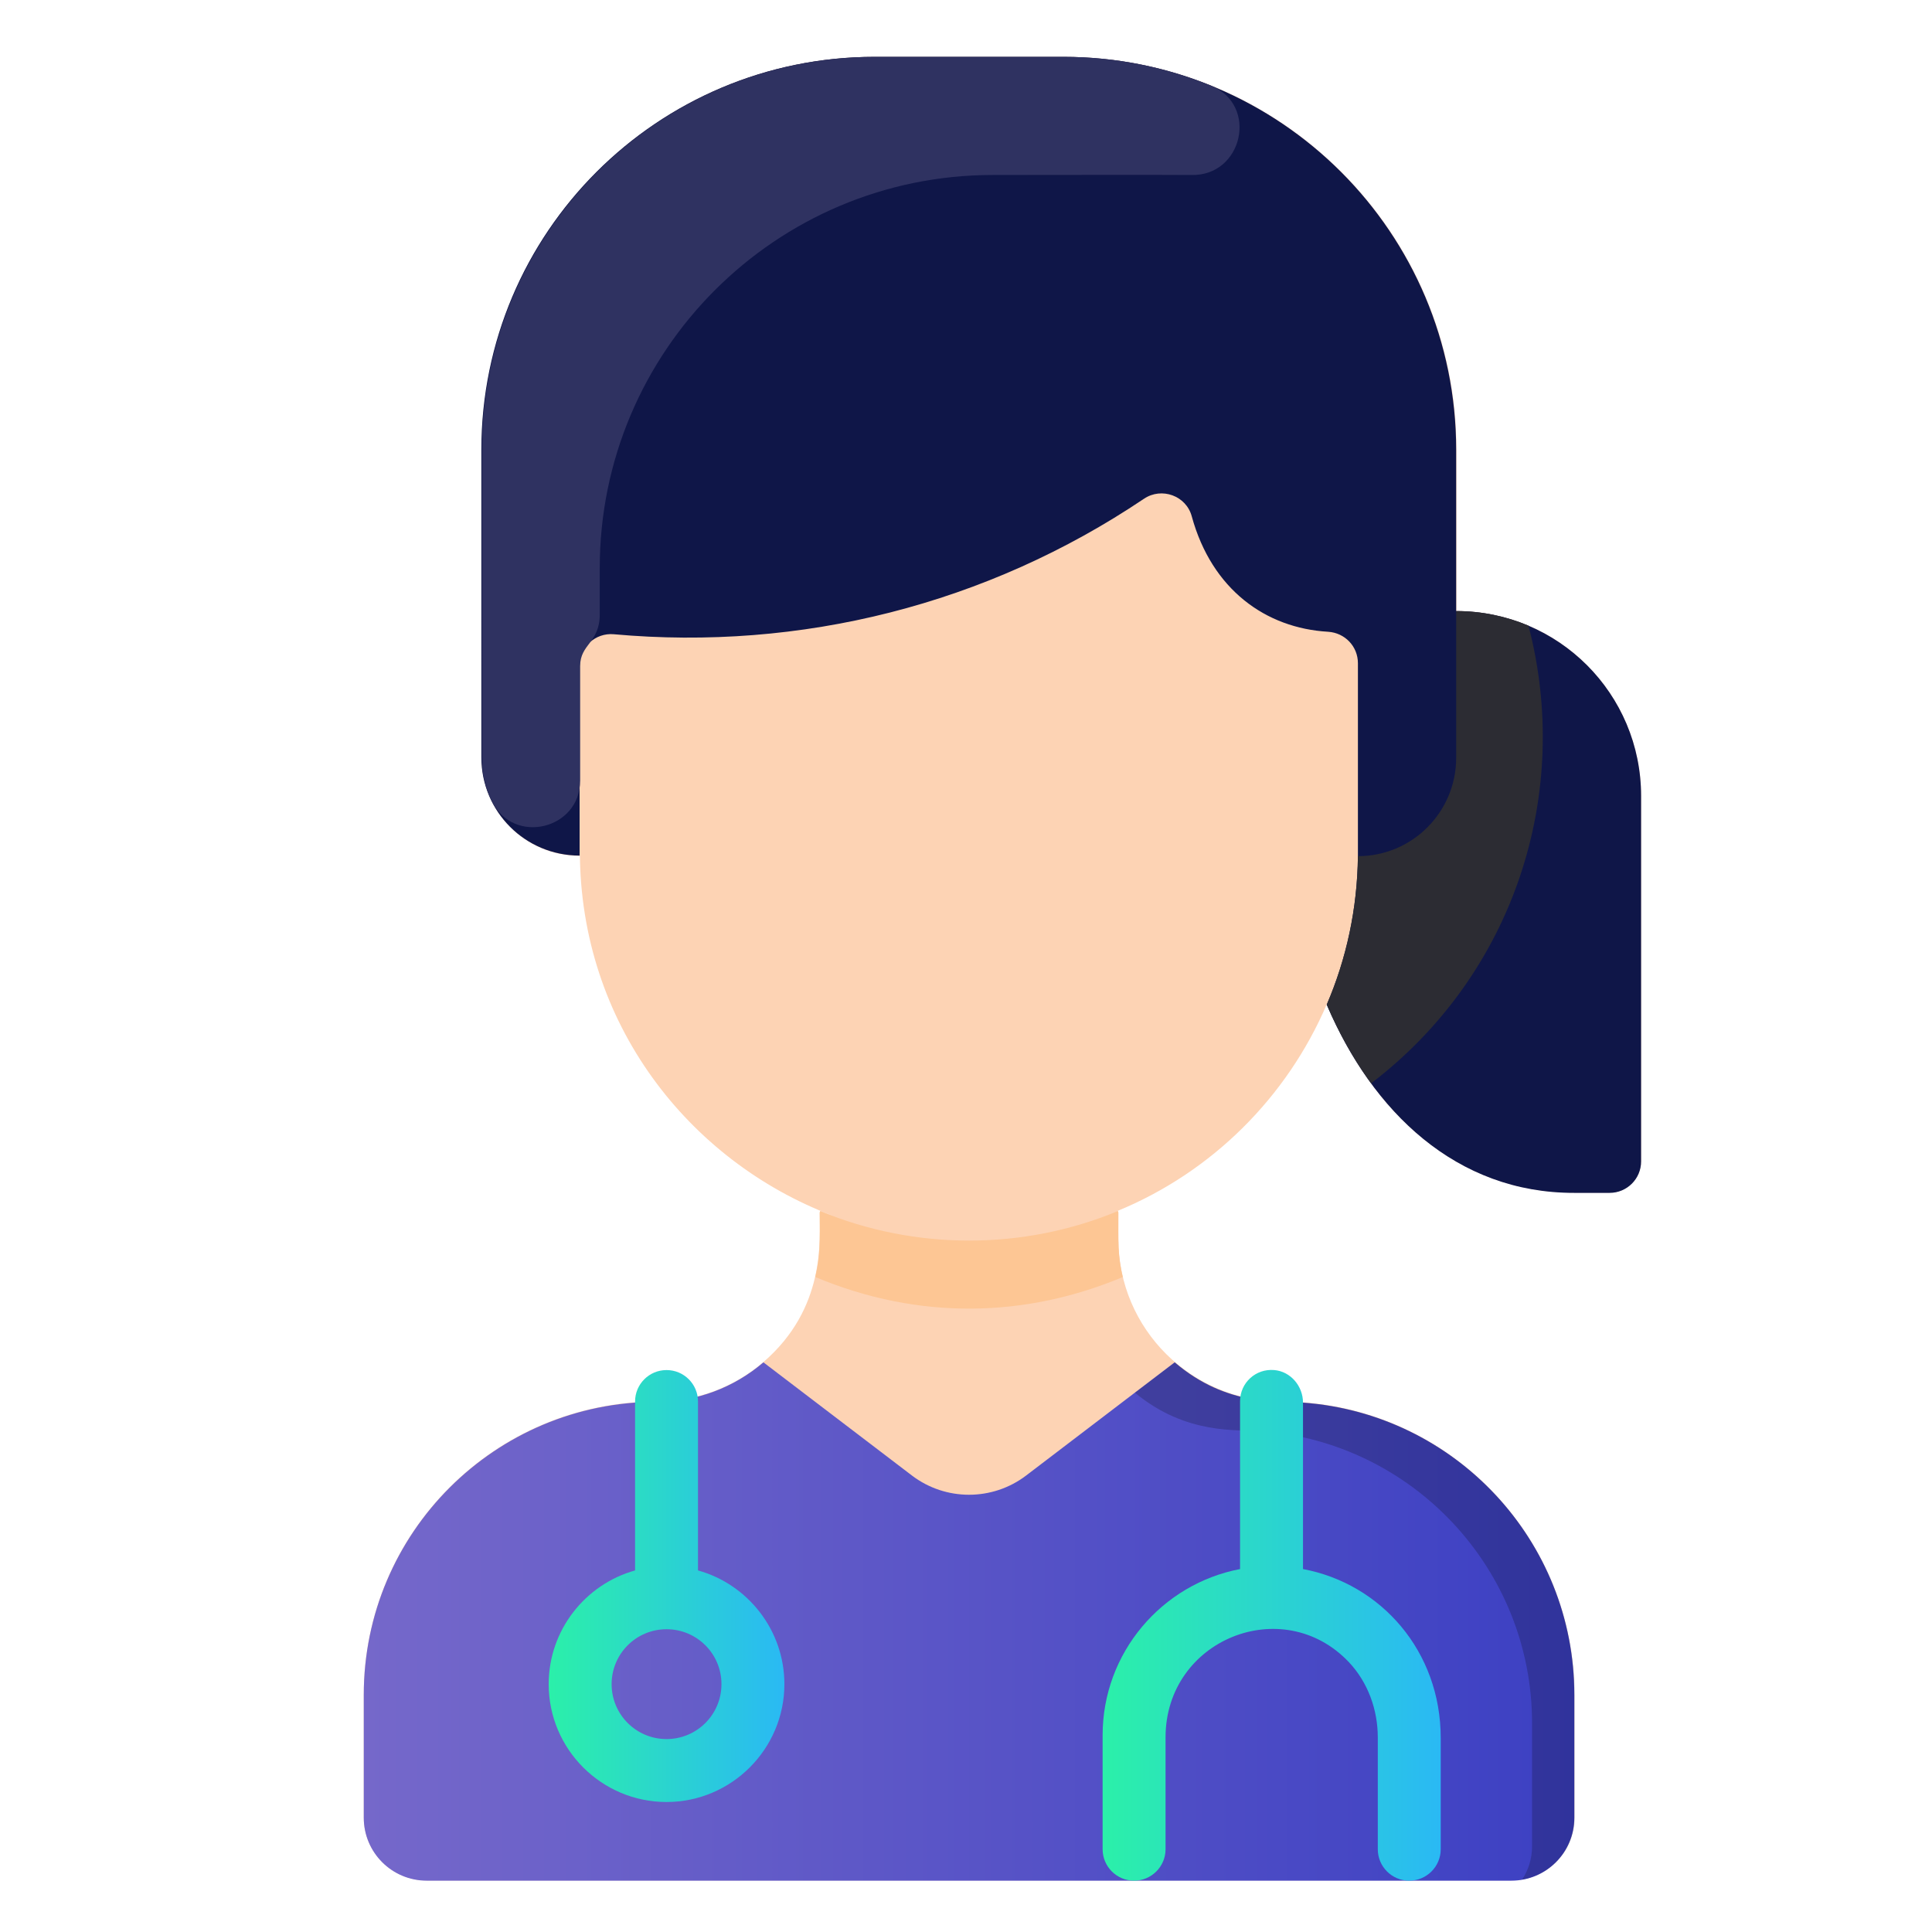 <?xml version="1.0" encoding="utf-8"?>
<!-- Generator: Adobe Illustrator 24.1.0, SVG Export Plug-In . SVG Version: 6.00 Build 0)  -->
<svg version="1.1" id="Calque_1" xmlns="http://www.w3.org/2000/svg" xmlns:xlink="http://www.w3.org/1999/xlink" x="0px" y="0px"
	 viewBox="0 0 70 70" style="enable-background:new 0 0 70 70;" xml:space="preserve">
<style type="text/css">
	.st0{fill:#FDD3B4;}
	.st1{fill:#0F1648;}
	.st2{fill:#FDC694;}
	.st3{fill:#2F3261;}
	.st4{fill:#2C2C33;}
	.st5{fill:url(#SVGID_1_);}
	.st6{opacity:0.2;enable-background:new    ;}
	.st7{fill:url(#SVGID_2_);}
	.st8{fill:url(#SVGID_3_);}
</style>
<g>
	<g>
		<g>
			<path class="st0" d="M52.77,22.14V16.3c0-7.87-6.38-14.24-14.24-14.24h-6.84c-7.87,0-14.24,6.38-14.24,14.24v11.15
				c0,1.97,1.59,3.56,3.56,3.56v-0.17c0,6.23,3.94,11.22,9.14,13.2c-0.15-0.05-0.29-0.11-0.43-0.17l-0.02,0.05
				c0,1.02,0.22,3.48-2.04,5.43c-1.07,0.92-2.43,1.43-3.86,1.43c-5.86,0-10.62,4.75-10.62,10.62v4.45c0,1.26,1.02,2.28,2.28,2.28
				h39.3c1.26,0,2.28-1.02,2.28-2.28v-4.45c0-5.86-4.75-10.62-10.62-10.62c-3.24,0-5.9-2.62-5.9-5.89v-0.97l-0.02-0.05
				c3.42-1.41,6.13-4.12,7.57-7.48c1.64,3.88,4.7,6.83,8.97,6.82h1.28c0.63,0,1.14-0.51,1.14-1.14V28.84
				C59.46,25.14,56.47,22.14,52.77,22.14L52.77,22.14z"/>
			<path class="st1" d="M59.46,28.84v13.24c0,0.63-0.51,1.14-1.14,1.14h-1.28c-4.27,0.01-7.32-2.94-8.97-6.82
				c0.71-1.65,1.11-3.47,1.13-5.38c0-0.09,0,0.28,0-6.99c0-0.61-0.47-1.1-1.08-1.14c-2.25-0.13-4.21-1.52-4.94-4.18
				c-0.2-0.75-1.09-1.07-1.73-0.64c-5.71,3.84-12.44,5.52-19.21,4.91c-0.67-0.06-1.24,0.47-1.24,1.13v6.89
				c-1.97,0-3.56-1.59-3.56-3.56V16.3c0-7.87,6.38-14.24,14.24-14.24h6.84c7.87,0,14.24,6.38,14.24,14.24v5.84
				C56.47,22.14,59.46,25.14,59.46,28.84z"/>
			<path class="st2" d="M40.68,46.27c-3.51,1.47-7.36,1.58-11.14,0c0.19-0.8,0.16-1.32,0.16-2.34l0.02-0.05
				c3.43,1.42,7.34,1.43,10.78,0l0.02,0.05C40.52,44.95,40.49,45.47,40.68,46.27L40.68,46.27z"/>
			<path class="st3" d="M43.87,3.1c1.74,0.7,1.16,3.29-0.71,3.24c-0.29-0.01-7.33,0-7.19,0c-7.86,0-14.24,6.38-14.24,14.24v1.68
				c0,1.03-0.71,1.07-0.71,1.87v4.15c0,1.77-2.4,2.35-3.19,0.77c-0.24-0.48-0.37-1.02-0.37-1.58V16.3c0-7.86,6.38-14.24,14.24-14.24
				h6.84C40.42,2.06,42.22,2.43,43.87,3.1L43.87,3.1z"/>
			<path class="st4" d="M49.68,39.25c-0.59-0.8-1.15-1.78-1.61-2.85c0.71-1.65,1.11-3.47,1.13-5.38c1.98,0,3.56-1.61,3.56-3.56
				v-5.32c0.92,0,1.81,0.19,2.62,0.53C56.96,28.72,54.89,35.27,49.68,39.25z"/>
			<linearGradient id="SVGID_1_" gradientUnits="userSpaceOnUse" x1="13.182" y1="58.749" x2="57.043" y2="58.749">
				<stop  offset="0" style="stop-color:#7568CA"/>
				<stop  offset="1" style="stop-color:#3C40C3"/>
				<stop  offset="1" style="stop-color:#3C40C3"/>
			</linearGradient>
			<path class="st5" d="M57.04,61.41v4.45c0,1.26-1.02,2.28-2.28,2.28h-39.3c-1.26,0-2.28-1.02-2.28-2.28v-4.45
				c0-5.87,4.76-10.62,10.62-10.62c1.44,0,2.8-0.52,3.86-1.43l5.38,4.1c1.22,0.93,2.92,0.93,4.14,0l5.38-4.1
				c1.9,1.63,3.82,1.4,4.65,1.46C52.71,51.22,57.04,55.81,57.04,61.41z"/>
		</g>
	</g>
	<path class="st6" d="M47.22,50.82c-0.83-0.06-2.75,0.17-4.65-1.46l-1.45,1.1c1.87,1.55,3.74,1.33,4.56,1.39
		c5.49,0.4,9.83,4.99,9.83,10.59v4.45c0,0.45-0.13,0.86-0.36,1.21c1.08-0.18,1.9-1.11,1.9-2.24v-4.45
		C57.04,55.81,52.71,51.22,47.22,50.82z"/>
	<g>
		<linearGradient id="SVGID_2_" gradientUnits="userSpaceOnUse" x1="39.954" y1="58.89" x2="52.201" y2="58.89">
			<stop  offset="0" style="stop-color:#2BF0A9"/>
			<stop  offset="1" style="stop-color:#2AB9F4"/>
		</linearGradient>
		<path class="st7" d="M52.2,62.97V67c0,0.63-0.51,1.14-1.14,1.14c-0.63,0-1.14-0.51-1.14-1.14v-4.05c0-1.01-0.36-2-1.05-2.73
			c-2.39-2.52-6.64-0.82-6.64,2.73V67c0,0.63-0.51,1.14-1.14,1.14c-0.63,0-1.14-0.51-1.14-1.14v-4.13c0-2.99,2.15-5.48,4.98-6.02
			v-6.08c0-0.67,0.57-1.19,1.24-1.13c0.59,0.05,1.04,0.58,1.04,1.18v6.03C50.04,57.38,52.2,59.83,52.2,62.97L52.2,62.97z"/>
		<linearGradient id="SVGID_3_" gradientUnits="userSpaceOnUse" x1="19.875" y1="57.466" x2="28.419" y2="57.466">
			<stop  offset="0" style="stop-color:#2BF0A9"/>
			<stop  offset="1" style="stop-color:#2AB9F4"/>
		</linearGradient>
		<path class="st8" d="M25.29,56.9v-6.12c0-0.63-0.51-1.14-1.14-1.14s-1.14,0.51-1.14,1.14v6.12c-1.8,0.5-3.13,2.16-3.13,4.12
			c0,2.36,1.92,4.27,4.27,4.27s4.27-1.92,4.27-4.27C28.42,59.06,27.09,57.4,25.29,56.9z M24.15,63.01c-1.1,0-1.99-0.89-1.99-1.99
			s0.89-1.99,1.99-1.99c1.1,0,1.99,0.89,1.99,1.99S25.25,63.01,24.15,63.01z"/>
	</g>
</g>
</svg>

